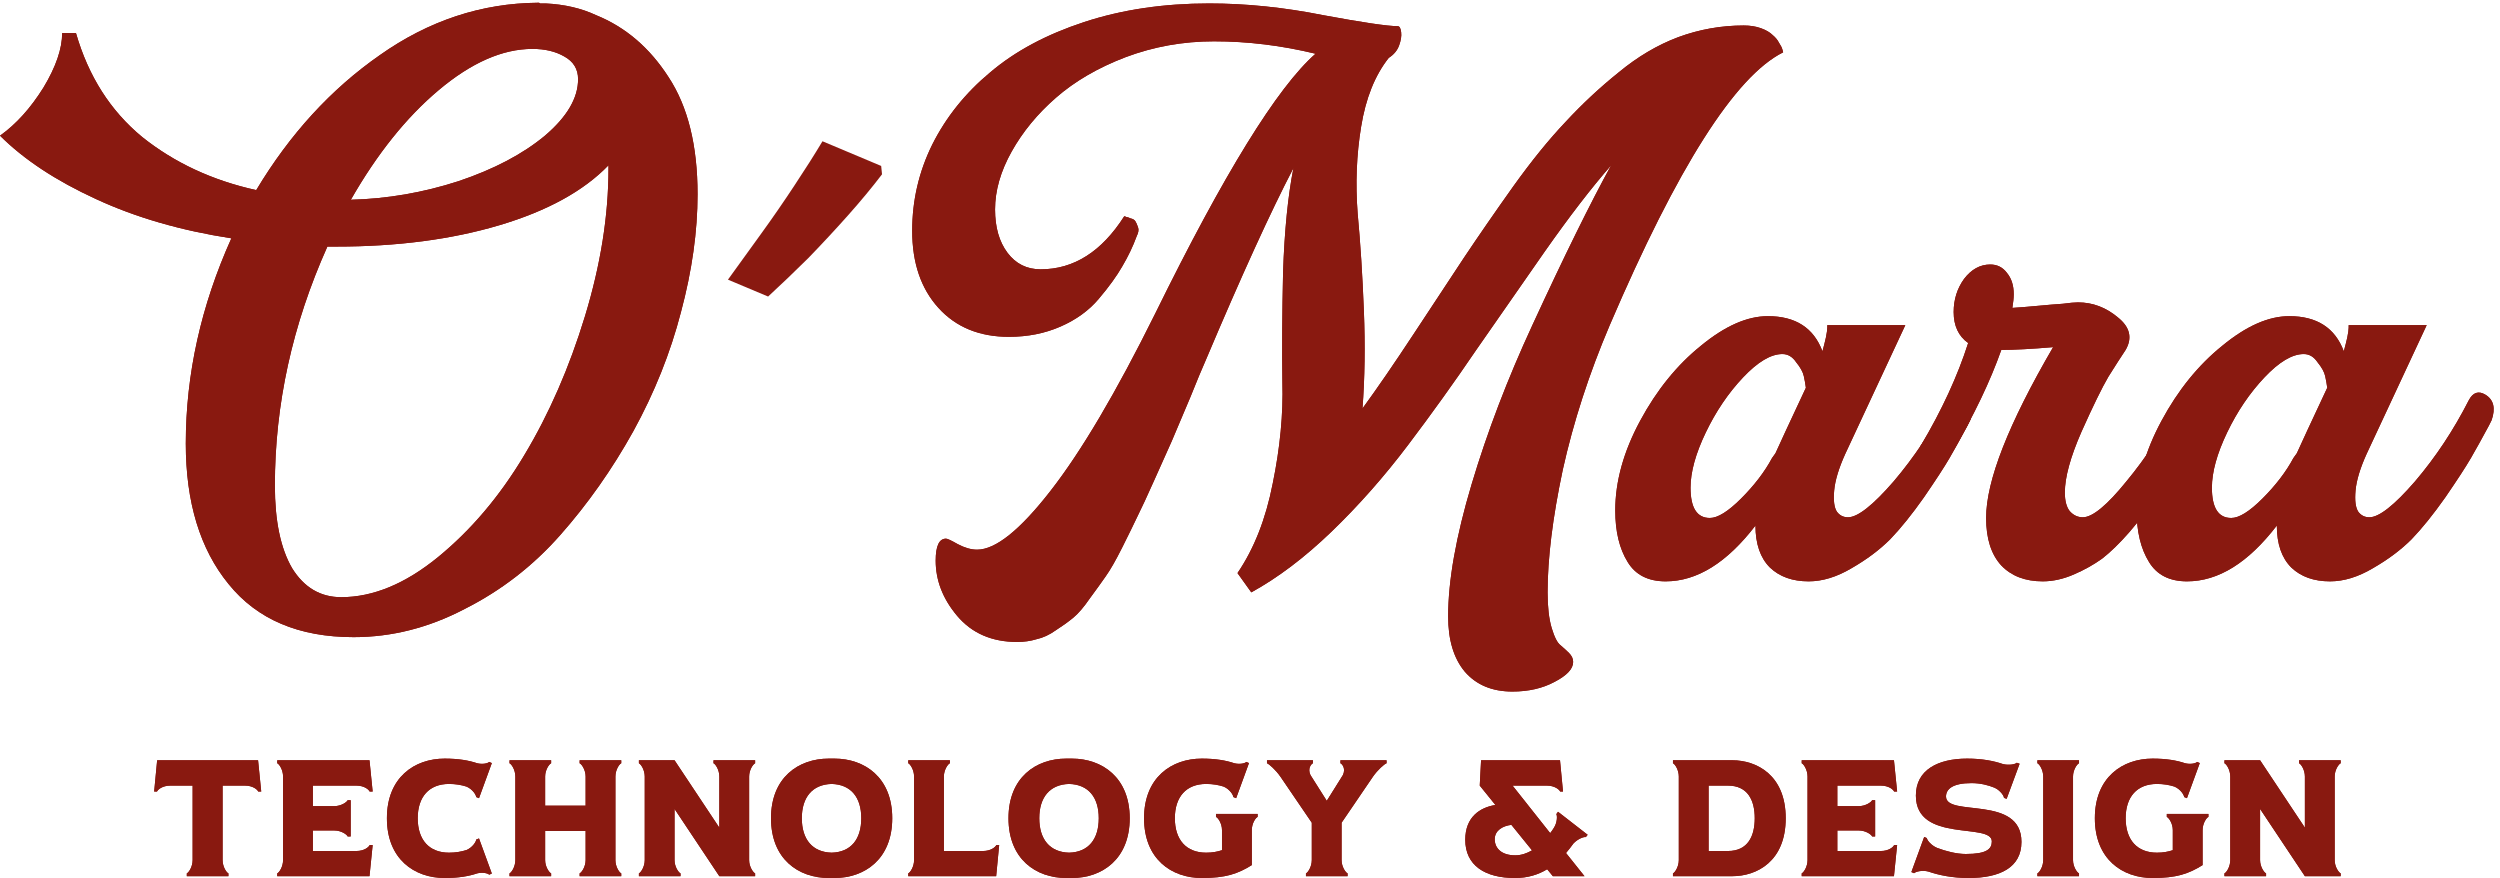 <svg width="373" height="131" viewBox="0 0 373 131" fill="none" xmlns="http://www.w3.org/2000/svg">
<path d="M38.504 113.431L38.976 118.101H38.529C38.405 117.805 37.734 117.212 36.541 117.212H33.212V128.331C33.212 129.319 33.783 130.184 34.081 130.307V130.727H27.87V130.307C28.168 130.184 28.739 129.319 28.739 128.331V117.212H25.41C24.242 117.212 23.547 117.805 23.422 118.101H23L23.447 113.431H38.504Z" fill="#891910"/>
<path d="M38.504 113.431L38.976 118.101H38.529C38.405 117.805 37.734 117.212 36.541 117.212H33.212V128.331C33.212 129.319 33.783 130.184 34.081 130.307V130.727H27.87V130.307C28.168 130.184 28.739 129.319 28.739 128.331V117.212H25.41C24.242 117.212 23.547 117.805 23.422 118.101H23L23.447 113.431H38.504Z" fill="#891910"/>
<path d="M53.166 117.212H46.681V120.275H49.887C50.905 120.275 51.75 119.682 51.874 119.386H52.322V124.797H51.874C51.75 124.501 50.905 123.908 49.887 123.908H46.681V126.972H53.166C54.359 126.972 55.03 126.379 55.154 126.082H55.601L55.129 130.727H41.364V130.307C41.662 130.184 42.234 129.319 42.234 128.331V115.853C42.234 114.864 41.662 113.999 41.364 113.876V113.431H55.129L55.601 118.101H55.154C55.03 117.805 54.359 117.212 53.166 117.212Z" fill="#891910"/>
<path d="M53.166 117.212H46.681V120.275H49.887C50.905 120.275 51.75 119.682 51.874 119.386H52.322V124.797H51.874C51.75 124.501 50.905 123.908 49.887 123.908H46.681V126.972H53.166C54.359 126.972 55.03 126.379 55.154 126.082H55.601L55.129 130.727H41.364V130.307C41.662 130.184 42.234 129.319 42.234 128.331V115.853C42.234 114.864 41.662 113.999 41.364 113.876V113.431H55.129L55.601 118.101H55.154C55.03 117.805 54.359 117.212 53.166 117.212Z" fill="#891910"/>
<path d="M66.995 116.964C64.013 116.964 62.324 118.892 62.324 122.079C62.324 125.291 64.013 127.219 66.995 127.219C67.964 127.219 68.834 127.07 69.604 126.823C70.523 126.428 71.045 125.563 71.045 125.267L71.467 125.094L73.381 130.332L72.983 130.505C72.784 130.283 71.989 130.11 71.194 130.307C69.952 130.727 68.411 130.999 66.349 130.999C61.827 130.999 57.727 128.182 57.727 122.079C57.727 116.001 61.827 113.184 66.349 113.184C68.411 113.184 69.952 113.456 71.194 113.876C71.989 114.074 72.784 113.901 72.983 113.678L73.381 113.851L71.467 119.089L71.045 118.916C71.045 118.62 70.523 117.755 69.604 117.36C68.834 117.113 67.964 116.964 66.995 116.964Z" fill="#891910"/>
<path d="M66.995 116.964C64.013 116.964 62.324 118.892 62.324 122.079C62.324 125.291 64.013 127.219 66.995 127.219C67.964 127.219 68.834 127.07 69.604 126.823C70.523 126.428 71.045 125.563 71.045 125.267L71.467 125.094L73.381 130.332L72.983 130.505C72.784 130.283 71.989 130.11 71.194 130.307C69.952 130.727 68.411 130.999 66.349 130.999C61.827 130.999 57.727 128.182 57.727 122.079C57.727 116.001 61.827 113.184 66.349 113.184C68.411 113.184 69.952 113.456 71.194 113.876C71.989 114.074 72.784 113.901 72.983 113.678L73.381 113.851L71.467 119.089L71.045 118.916C71.045 118.62 70.523 117.755 69.604 117.36C68.834 117.113 67.964 116.964 66.995 116.964Z" fill="#891910"/>
<path d="M86.479 113.431H92.691V113.876C92.393 113.999 91.821 114.864 91.821 115.853V128.331C91.821 129.319 92.393 130.184 92.691 130.307V130.727H86.479V130.307C86.777 130.184 87.374 129.319 87.374 128.331V123.982H81.336V128.331C81.336 129.319 81.932 130.184 82.23 130.307V130.727H76.019V130.307C76.317 130.184 76.888 129.319 76.888 128.331V115.853C76.888 114.864 76.317 113.999 76.019 113.876V113.431H82.23V113.876C81.932 113.999 81.336 114.864 81.336 115.853V120.201H87.374V115.853C87.374 114.864 86.777 113.999 86.479 113.876V113.431Z" fill="#891910"/>
<path d="M86.479 113.431H92.691V113.876C92.393 113.999 91.821 114.864 91.821 115.853V128.331C91.821 129.319 92.393 130.184 92.691 130.307V130.727H86.479V130.307C86.777 130.184 87.374 129.319 87.374 128.331V123.982H81.336V128.331C81.336 129.319 81.932 130.184 82.23 130.307V130.727H76.019V130.307C76.317 130.184 76.888 129.319 76.888 128.331V115.853C76.888 114.864 76.317 113.999 76.019 113.876V113.431H82.23V113.876C81.932 113.999 81.336 114.864 81.336 115.853V120.201H87.374V115.853C87.374 114.864 86.777 113.999 86.479 113.876V113.431Z" fill="#891910"/>
<path d="M106.455 113.431H112.666V113.876C112.368 113.999 111.772 114.864 111.772 115.853V128.331C111.772 129.319 112.368 130.184 112.666 130.307V130.727H107.324L100.641 120.695V128.331C100.641 129.319 101.237 130.184 101.535 130.307V130.727H95.323V130.307C95.622 130.184 96.193 129.319 96.193 128.331V115.853C96.193 114.864 95.622 113.999 95.323 113.876V113.431H100.641L107.324 123.488V115.853C107.324 114.864 106.753 113.999 106.455 113.876V113.431Z" fill="#891910"/>
<path d="M106.455 113.431H112.666V113.876C112.368 113.999 111.772 114.864 111.772 115.853V128.331C111.772 129.319 112.368 130.184 112.666 130.307V130.727H107.324L100.641 120.695V128.331C100.641 129.319 101.237 130.184 101.535 130.307V130.727H95.323V130.307C95.622 130.184 96.193 129.319 96.193 128.331V115.853C96.193 114.864 95.622 113.999 95.323 113.876V113.431H100.641L107.324 123.488V115.853C107.324 114.864 106.753 113.999 106.455 113.876V113.431Z" fill="#891910"/>
<path d="M124.502 113.184C128.999 113.184 133.123 116.001 133.123 122.079C133.123 128.182 128.999 130.999 124.502 130.999H123.657C119.135 130.999 115.035 128.182 115.035 122.079C115.035 116.001 119.135 113.184 123.657 113.184H124.502ZM124.079 127.219C126.961 127.145 128.502 125.217 128.502 122.079C128.502 118.966 126.961 117.039 124.079 116.964C121.197 117.039 119.632 118.966 119.632 122.079C119.632 125.217 121.197 127.145 124.079 127.219Z" fill="#891910"/>
<path d="M124.502 113.184C128.999 113.184 133.123 116.001 133.123 122.079C133.123 128.182 128.999 130.999 124.502 130.999H123.657C119.135 130.999 115.035 128.182 115.035 122.079C115.035 116.001 119.135 113.184 123.657 113.184H124.502ZM124.079 127.219C126.961 127.145 128.502 125.217 128.502 122.079C128.502 118.966 126.961 117.039 124.079 116.964C121.197 117.039 119.632 118.966 119.632 122.079C119.632 125.217 121.197 127.145 124.079 127.219Z" fill="#891910"/>
<path d="M146.666 126.972C147.834 126.972 148.53 126.379 148.654 126.082H149.077L148.629 130.727H135.51V130.307C135.808 130.184 136.38 129.319 136.38 128.331V115.853C136.38 114.864 135.808 113.999 135.51 113.876V113.431H141.722V113.876C141.424 113.999 140.827 114.864 140.827 115.853V126.972H146.666Z" fill="#891910"/>
<path d="M146.666 126.972C147.834 126.972 148.53 126.379 148.654 126.082H149.077L148.629 130.727H135.51V130.307C135.808 130.184 136.38 129.319 136.38 128.331V115.853C136.38 114.864 135.808 113.999 135.51 113.876V113.431H141.722V113.876C141.424 113.999 140.827 114.864 140.827 115.853V126.972H146.666Z" fill="#891910"/>
<path d="M159.932 113.184C164.43 113.184 168.554 116.001 168.554 122.079C168.554 128.182 164.43 130.999 159.932 130.999H159.088C154.566 130.999 150.466 128.182 150.466 122.079C150.466 116.001 154.566 113.184 159.088 113.184H159.932ZM159.51 127.219C162.392 127.145 163.933 125.217 163.933 122.079C163.933 118.966 162.392 117.039 159.51 116.964C156.628 117.039 155.062 118.966 155.062 122.079C155.062 125.217 156.628 127.145 159.51 127.219Z" fill="#891910"/>
<path d="M159.932 113.184C164.43 113.184 168.554 116.001 168.554 122.079C168.554 128.182 164.43 130.999 159.932 130.999H159.088C154.566 130.999 150.466 128.182 150.466 122.079C150.466 116.001 154.566 113.184 159.088 113.184H159.932ZM159.51 127.219C162.392 127.145 163.933 125.217 163.933 122.079C163.933 118.966 162.392 117.039 159.51 116.964C156.628 117.039 155.062 118.966 155.062 122.079C155.062 125.217 156.628 127.145 159.51 127.219Z" fill="#891910"/>
<path d="M187.638 121.437V121.882C187.34 122.005 186.769 122.845 186.769 123.858V129.072C184.681 130.381 182.843 130.999 179.314 130.999C174.792 130.999 170.693 128.182 170.693 122.079C170.693 116.001 174.792 113.184 179.314 113.184C181.377 113.184 182.917 113.456 184.16 113.876C184.955 114.074 185.75 113.901 185.949 113.678L186.346 113.851L184.433 119.089L184.011 118.916C184.011 118.62 183.489 117.755 182.569 117.36C181.799 117.113 180.93 116.964 179.96 116.964C176.979 116.964 175.289 118.892 175.289 122.079C175.289 125.291 176.979 127.219 179.96 127.219C180.905 127.219 181.65 127.07 182.321 126.848V123.858C182.321 122.845 181.725 122.005 181.426 121.882V121.437H187.638Z" fill="#891910"/>
<path d="M187.638 121.437V121.882C187.34 122.005 186.769 122.845 186.769 123.858V129.072C184.681 130.381 182.843 130.999 179.314 130.999C174.792 130.999 170.693 128.182 170.693 122.079C170.693 116.001 174.792 113.184 179.314 113.184C181.377 113.184 182.917 113.456 184.16 113.876C184.955 114.074 185.75 113.901 185.949 113.678L186.346 113.851L184.433 119.089L184.011 118.916C184.011 118.62 183.489 117.755 182.569 117.36C181.799 117.113 180.93 116.964 179.96 116.964C176.979 116.964 175.289 118.892 175.289 122.079C175.289 125.291 176.979 127.219 179.96 127.219C180.905 127.219 181.65 127.07 182.321 126.848V123.858C182.321 122.845 181.725 122.005 181.426 121.882V121.437H187.638Z" fill="#891910"/>
<path d="M199.991 113.431H206.874V113.876C206.526 113.999 205.532 114.889 204.861 115.853L200.165 122.746V128.331C200.165 129.319 200.761 130.184 201.059 130.307V130.727H194.848V130.307C195.146 130.184 195.717 129.319 195.717 128.331V122.746L191.021 115.853C190.351 114.889 189.357 113.999 189.034 113.876V113.431H195.891V113.876C195.618 113.999 195.071 114.667 195.519 115.63L197.954 119.485L200.364 115.63C200.811 114.667 200.264 113.999 199.991 113.876V113.431Z" fill="#891910"/>
<path d="M199.991 113.431H206.874V113.876C206.526 113.999 205.532 114.889 204.861 115.853L200.165 122.746V128.331C200.165 129.319 200.761 130.184 201.059 130.307V130.727H194.848V130.307C195.146 130.184 195.717 129.319 195.717 128.331V122.746L191.021 115.853C190.351 114.889 189.357 113.999 189.034 113.876V113.431H195.891V113.876C195.618 113.999 195.071 114.667 195.519 115.63L197.954 119.485L200.364 115.63C200.811 114.667 200.264 113.999 199.991 113.876V113.431Z" fill="#891910"/>
<path d="M232.207 121.461L232.456 121.116L236.878 124.55L236.605 124.896C236.307 124.822 235.437 125.143 234.766 125.835C234.443 126.28 234.071 126.774 233.648 127.268L236.406 130.727H231.685L230.84 129.69C229.548 130.48 227.958 130.999 226.045 130.999C221.548 130.999 218.616 129.121 218.616 125.291C218.616 121.906 220.802 120.473 223.113 120.102L220.778 117.212L220.976 113.431H232.754L233.201 118.101H232.779C232.654 117.805 231.959 117.212 230.791 117.212H225.672L231.288 124.303C231.487 124.056 231.66 123.809 231.809 123.562C232.356 122.746 232.356 121.733 232.207 121.461ZM226.07 127.614C226.989 127.614 227.809 127.317 228.579 126.873L225.498 123.068C224.231 123.216 223.014 123.883 223.014 125.217C223.014 126.502 223.958 127.614 226.07 127.614Z" fill="#891910"/>
<path d="M232.207 121.461L232.456 121.116L236.878 124.55L236.605 124.896C236.307 124.822 235.437 125.143 234.766 125.835C234.443 126.28 234.071 126.774 233.648 127.268L236.406 130.727H231.685L230.84 129.69C229.548 130.48 227.958 130.999 226.045 130.999C221.548 130.999 218.616 129.121 218.616 125.291C218.616 121.906 220.802 120.473 223.113 120.102L220.778 117.212L220.976 113.431H232.754L233.201 118.101H232.779C232.654 117.805 231.959 117.212 230.791 117.212H225.672L231.288 124.303C231.487 124.056 231.66 123.809 231.809 123.562C232.356 122.746 232.356 121.733 232.207 121.461ZM226.07 127.614C226.989 127.614 227.809 127.317 228.579 126.873L225.498 123.068C224.231 123.216 223.014 123.883 223.014 125.217C223.014 126.502 223.958 127.614 226.07 127.614Z" fill="#891910"/>
<path d="M258.452 113.431C262.104 113.431 266.428 115.655 266.428 122.079C266.428 128.528 262.104 130.727 258.452 130.727H249.606V130.307C249.905 130.184 250.476 129.319 250.476 128.331V115.853C250.476 114.864 249.905 113.999 249.606 113.876V113.431H258.452ZM257.806 126.972C260.787 126.972 261.806 124.748 261.806 122.079C261.806 119.435 260.787 117.212 257.806 117.212H254.924V126.972H257.806Z" fill="#891910"/>
<path d="M258.452 113.431C262.104 113.431 266.428 115.655 266.428 122.079C266.428 128.528 262.104 130.727 258.452 130.727H249.606V130.307C249.905 130.184 250.476 129.319 250.476 128.331V115.853C250.476 114.864 249.905 113.999 249.606 113.876V113.431H258.452ZM257.806 126.972C260.787 126.972 261.806 124.748 261.806 122.079C261.806 119.435 260.787 117.212 257.806 117.212H254.924V126.972H257.806Z" fill="#891910"/>
<path d="M280.616 117.212H274.131V120.275H277.337C278.355 120.275 279.2 119.682 279.324 119.386H279.772V124.797H279.324C279.2 124.501 278.355 123.908 277.337 123.908H274.131V126.972H280.616C281.809 126.972 282.48 126.379 282.604 126.082H283.051L282.579 130.727H268.814V130.307C269.112 130.184 269.684 129.319 269.684 128.331V115.853C269.684 114.864 269.112 113.999 268.814 113.876V113.431H282.579L283.051 118.101H282.604C282.48 117.805 281.809 117.212 280.616 117.212Z" fill="#891910"/>
<path d="M280.616 117.212H274.131V120.275H277.337C278.355 120.275 279.2 119.682 279.324 119.386H279.772V124.797H279.324C279.2 124.501 278.355 123.908 277.337 123.908H274.131V126.972H280.616C281.809 126.972 282.48 126.379 282.604 126.082H283.051L282.579 130.727H268.814V130.307C269.112 130.184 269.684 129.319 269.684 128.331V115.853C269.684 114.864 269.112 113.999 268.814 113.876V113.431H282.579L283.051 118.101H282.604C282.48 117.805 281.809 117.212 280.616 117.212Z" fill="#891910"/>
<path d="M290.345 118.842C290.345 121.956 301.601 118.546 301.601 125.613C301.601 129.442 298.371 130.999 293.7 130.999C291.339 130.999 289.277 130.579 287.711 130.035C286.767 129.788 285.798 130.06 285.575 130.283L285.177 130.11L287.09 124.871L287.488 125.044C287.513 125.341 288.084 126.107 289.004 126.502C290.296 126.996 291.911 127.416 293.302 127.416C296.458 127.416 297.178 126.65 297.178 125.538C297.178 122.672 285.848 125.835 285.848 118.694C285.848 114.864 289.153 113.184 293.501 113.184C295.737 113.184 297.476 113.53 298.843 113.999C299.762 114.222 300.706 114.024 300.905 113.802L301.327 113.95L299.389 119.188L298.992 119.04C298.992 118.743 298.47 117.953 297.6 117.533C296.631 117.137 295.464 116.841 294.147 116.841C291.339 116.841 290.345 117.73 290.345 118.842Z" fill="#891910"/>
<path d="M290.345 118.842C290.345 121.956 301.601 118.546 301.601 125.613C301.601 129.442 298.371 130.999 293.7 130.999C291.339 130.999 289.277 130.579 287.711 130.035C286.767 129.788 285.798 130.06 285.575 130.283L285.177 130.11L287.09 124.871L287.488 125.044C287.513 125.341 288.084 126.107 289.004 126.502C290.296 126.996 291.911 127.416 293.302 127.416C296.458 127.416 297.178 126.65 297.178 125.538C297.178 122.672 285.848 125.835 285.848 118.694C285.848 114.864 289.153 113.184 293.501 113.184C295.737 113.184 297.476 113.53 298.843 113.999C299.762 114.222 300.706 114.024 300.905 113.802L301.327 113.95L299.389 119.188L298.992 119.04C298.992 118.743 298.47 117.953 297.6 117.533C296.631 117.137 295.464 116.841 294.147 116.841C291.339 116.841 290.345 117.73 290.345 118.842Z" fill="#891910"/>
<path d="M303.978 113.431H310.19V113.876C309.892 113.999 309.295 114.864 309.295 115.853V128.331C309.295 129.319 309.892 130.184 310.19 130.307V130.727H303.978V130.307C304.276 130.184 304.848 129.319 304.848 128.331V115.853C304.848 114.864 304.276 113.999 303.978 113.876V113.431Z" fill="#891910"/>
<path d="M303.978 113.431H310.19V113.876C309.892 113.999 309.295 114.864 309.295 115.853V128.331C309.295 129.319 309.892 130.184 310.19 130.307V130.727H303.978V130.307C304.276 130.184 304.848 129.319 304.848 128.331V115.853C304.848 114.864 304.276 113.999 303.978 113.876V113.431Z" fill="#891910"/>
<path d="M329.498 121.437V121.882C329.2 122.005 328.628 122.845 328.628 123.858V129.072C326.541 130.381 324.702 130.999 321.174 130.999C316.652 130.999 312.552 128.182 312.552 122.079C312.552 116.001 316.652 113.184 321.174 113.184C323.236 113.184 324.777 113.456 326.019 113.876C326.814 114.074 327.609 113.901 327.808 113.678L328.206 113.851L326.293 119.089L325.87 118.916C325.87 118.62 325.348 117.755 324.429 117.36C323.659 117.113 322.789 116.964 321.82 116.964C318.838 116.964 317.149 118.892 317.149 122.079C317.149 125.291 318.838 127.219 321.82 127.219C322.764 127.219 323.51 127.07 324.181 126.848V123.858C324.181 122.845 323.584 122.005 323.286 121.882V121.437H329.498Z" fill="#891910"/>
<path d="M329.498 121.437V121.882C329.2 122.005 328.628 122.845 328.628 123.858V129.072C326.541 130.381 324.702 130.999 321.174 130.999C316.652 130.999 312.552 128.182 312.552 122.079C312.552 116.001 316.652 113.184 321.174 113.184C323.236 113.184 324.777 113.456 326.019 113.876C326.814 114.074 327.609 113.901 327.808 113.678L328.206 113.851L326.293 119.089L325.87 118.916C325.87 118.62 325.348 117.755 324.429 117.36C323.659 117.113 322.789 116.964 321.82 116.964C318.838 116.964 317.149 118.892 317.149 122.079C317.149 125.291 318.838 127.219 321.82 127.219C322.764 127.219 323.51 127.07 324.181 126.848V123.858C324.181 122.845 323.584 122.005 323.286 121.882V121.437H329.498Z" fill="#891910"/>
<path d="M343.018 113.431H349.23V113.876C348.932 113.999 348.336 114.864 348.336 115.853V128.331C348.336 129.319 348.932 130.184 349.23 130.307V130.727H343.888L337.204 120.695V128.331C337.204 129.319 337.801 130.184 338.099 130.307V130.727H331.887V130.307C332.185 130.184 332.757 129.319 332.757 128.331V115.853C332.757 114.864 332.185 113.999 331.887 113.876V113.431H337.204L343.888 123.488V115.853C343.888 114.864 343.317 113.999 343.018 113.876V113.431Z" fill="#891910"/>
<path d="M343.018 113.431H349.23V113.876C348.932 113.999 348.336 114.864 348.336 115.853V128.331C348.336 129.319 348.932 130.184 349.23 130.307V130.727H343.888L337.204 120.695V128.331C337.204 129.319 337.801 130.184 338.099 130.307V130.727H331.887V130.307C332.185 130.184 332.757 129.319 332.757 128.331V115.853C332.757 114.864 332.185 113.999 331.887 113.876V113.431H337.204L343.888 123.488V115.853C343.888 114.864 343.317 113.999 343.018 113.876V113.431Z" fill="#891910"/>
<path d="M88.929 2.26C93.325 4.041 96.932 7.124 99.749 11.509C102.634 15.894 104.077 21.718 104.077 28.98C104.077 34.529 103.252 40.387 101.603 46.553C100.023 52.651 97.653 58.577 94.493 64.332C91.333 70.019 87.692 75.191 83.57 79.85C79.517 84.44 74.777 88.106 69.35 90.846C63.992 93.655 58.462 95.06 52.76 95.06C44.585 95.06 38.367 92.422 34.108 87.147C29.849 81.94 27.719 74.951 27.719 66.182C27.719 55.837 29.986 45.628 34.52 35.557C26.964 34.392 20.231 32.44 14.323 29.699C8.347 26.959 3.572 23.807 0 20.244C2.404 18.532 4.568 16.134 6.492 13.051C8.347 9.968 9.274 7.261 9.274 4.932H11.335C13.19 11.372 16.487 16.545 21.227 20.45C26.036 24.287 31.704 26.924 38.23 28.363C43.245 20.005 49.393 13.29 56.675 8.221C63.957 3.082 71.823 0.479 80.273 0.41H80.376C80.445 0.41 80.513 0.444 80.582 0.513C80.651 0.513 80.685 0.513 80.685 0.513C80.96 0.513 81.132 0.513 81.2 0.513C81.269 0.513 81.338 0.513 81.406 0.513C84.223 0.65 86.731 1.232 88.929 2.26ZM79.448 7.296C74.983 7.296 70.312 9.351 65.434 13.462C60.626 17.504 56.263 22.951 52.347 29.802C57.775 29.665 63.133 28.74 68.423 27.027C73.712 25.246 78.006 22.985 81.303 20.244C84.601 17.435 86.25 14.626 86.25 11.817C86.25 10.31 85.563 9.18 84.189 8.426C82.883 7.672 81.303 7.296 79.448 7.296ZM50.905 89.099C55.645 89.099 60.454 87.112 65.331 83.139C70.277 79.096 74.571 74.026 78.212 67.929C81.922 61.763 84.944 54.843 87.28 47.17C89.616 39.496 90.784 32.166 90.784 25.177C90.784 25.109 90.784 25.04 90.784 24.972C90.784 24.835 90.784 24.732 90.784 24.663C87.074 28.5 81.647 31.48 74.502 33.604C67.358 35.728 59.252 36.79 50.183 36.79C49.977 36.79 49.531 36.79 48.844 36.79C43.623 48.437 41.012 60.324 41.012 72.451C41.012 77.726 41.871 81.837 43.589 84.783C45.375 87.66 47.813 89.099 50.905 89.099Z" fill="#891910"/>
<path d="M88.929 2.26C93.325 4.041 96.932 7.124 99.749 11.509C102.634 15.894 104.077 21.718 104.077 28.98C104.077 34.529 103.252 40.387 101.603 46.553C100.023 52.651 97.653 58.577 94.493 64.332C91.333 70.019 87.692 75.191 83.57 79.85C79.517 84.44 74.777 88.106 69.35 90.846C63.992 93.655 58.462 95.06 52.76 95.06C44.585 95.06 38.367 92.422 34.108 87.147C29.849 81.94 27.719 74.951 27.719 66.182C27.719 55.837 29.986 45.628 34.52 35.557C26.964 34.392 20.231 32.44 14.323 29.699C8.347 26.959 3.572 23.807 0 20.244C2.404 18.532 4.568 16.134 6.492 13.051C8.347 9.968 9.274 7.261 9.274 4.932H11.335C13.19 11.372 16.487 16.545 21.227 20.45C26.036 24.287 31.704 26.924 38.23 28.363C43.245 20.005 49.393 13.29 56.675 8.221C63.957 3.082 71.823 0.479 80.273 0.41H80.376C80.445 0.41 80.513 0.444 80.582 0.513C80.651 0.513 80.685 0.513 80.685 0.513C80.96 0.513 81.132 0.513 81.2 0.513C81.269 0.513 81.338 0.513 81.406 0.513C84.223 0.65 86.731 1.232 88.929 2.26ZM79.448 7.296C74.983 7.296 70.312 9.351 65.434 13.462C60.626 17.504 56.263 22.951 52.347 29.802C57.775 29.665 63.133 28.74 68.423 27.027C73.712 25.246 78.006 22.985 81.303 20.244C84.601 17.435 86.25 14.626 86.25 11.817C86.25 10.31 85.563 9.18 84.189 8.426C82.883 7.672 81.303 7.296 79.448 7.296ZM50.905 89.099C55.645 89.099 60.454 87.112 65.331 83.139C70.277 79.096 74.571 74.026 78.212 67.929C81.922 61.763 84.944 54.843 87.28 47.17C89.616 39.496 90.784 32.166 90.784 25.177C90.784 25.109 90.784 25.04 90.784 24.972C90.784 24.835 90.784 24.732 90.784 24.663C87.074 28.5 81.647 31.48 74.502 33.604C67.358 35.728 59.252 36.79 50.183 36.79C49.977 36.79 49.531 36.79 48.844 36.79C43.623 48.437 41.012 60.324 41.012 72.451C41.012 77.726 41.871 81.837 43.589 84.783C45.375 87.66 47.813 89.099 50.905 89.099Z" fill="#891910"/>
<path d="M260.166 3.802C261.128 3.802 261.987 3.939 262.743 4.213C263.498 4.488 264.082 4.83 264.494 5.241C264.906 5.584 265.216 5.961 265.422 6.372C265.697 6.783 265.868 7.125 265.937 7.399C266.006 7.605 266.04 7.742 266.04 7.81C258.895 11.373 250.274 24.938 240.175 48.507C237.084 55.769 234.748 62.963 233.168 70.088C231.657 77.213 230.901 83.311 230.901 88.381C230.901 90.573 231.107 92.355 231.52 93.725C231.932 95.095 232.378 95.951 232.859 96.294C233.34 96.705 233.752 97.082 234.096 97.424C234.508 97.835 234.714 98.281 234.714 98.76C234.714 99.788 233.787 100.781 231.932 101.741C230.146 102.7 228.05 103.179 225.646 103.179C222.623 103.179 220.253 102.186 218.536 100.199C216.887 98.212 216.063 95.472 216.063 91.978C216.063 86.634 217.231 80.056 219.566 72.246C221.902 64.436 224.925 56.523 228.634 48.507C233.374 38.23 237.29 30.282 240.382 24.664C237.496 27.953 234.199 32.235 230.489 37.51C226.848 42.717 223.413 47.65 220.184 52.309C217.024 56.968 213.658 61.661 210.086 66.388C206.514 71.116 202.701 75.432 198.648 79.337C194.663 83.174 190.679 86.188 186.694 88.381C185.321 86.462 184.634 85.503 184.634 85.503C187.107 81.872 188.858 77.419 189.889 72.143C190.988 66.799 191.469 61.764 191.332 57.036C191.263 52.241 191.297 46.76 191.435 40.593C191.641 34.427 192.156 29.255 192.98 25.076C189.614 31.516 185.252 41.073 179.893 53.748C179.344 54.981 178.588 56.797 177.626 59.194C176.39 62.141 175.462 64.333 174.844 65.772C174.226 67.142 173.367 69.06 172.268 71.527C171.169 73.993 170.31 75.843 169.692 77.076C169.142 78.241 168.387 79.782 167.425 81.701C166.463 83.619 165.639 85.058 164.952 86.017C164.334 86.908 163.543 88.004 162.582 89.306C161.689 90.607 160.864 91.567 160.109 92.183C159.353 92.8 158.494 93.416 157.532 94.033C156.571 94.718 155.609 95.163 154.647 95.369C153.754 95.643 152.792 95.78 151.762 95.78C147.984 95.78 144.995 94.478 142.797 91.875C140.667 89.34 139.602 86.599 139.602 83.653C139.602 81.461 140.118 80.365 141.148 80.365C141.354 80.365 141.938 80.639 142.9 81.187C143.93 81.735 144.892 82.009 145.785 82.009C148.533 82.009 152.174 79.097 156.708 73.274C161.311 67.382 166.532 58.544 172.371 46.76C182.607 25.932 190.576 13.017 196.278 8.016C191.194 6.783 186.145 6.166 181.13 6.166C176.527 6.166 172.131 6.954 167.94 8.53C163.818 10.106 160.349 12.127 157.532 14.593C154.785 16.991 152.586 19.663 150.938 22.609C149.289 25.555 148.464 28.433 148.464 31.242C148.464 33.913 149.083 36.072 150.319 37.716C151.556 39.36 153.205 40.182 155.265 40.182C160.212 40.182 164.368 37.545 167.734 32.269C167.803 32.269 167.906 32.303 168.043 32.372C168.181 32.372 168.387 32.441 168.661 32.578C169.005 32.646 169.245 32.783 169.383 32.989C169.52 33.194 169.658 33.502 169.795 33.913C169.932 34.256 169.864 34.701 169.589 35.249C169.039 36.757 168.318 38.264 167.425 39.771C166.6 41.21 165.433 42.82 163.921 44.601C162.479 46.314 160.589 47.684 158.254 48.712C155.918 49.74 153.342 50.254 150.525 50.254C146.129 50.254 142.625 48.815 140.015 45.937C137.404 43.06 136.099 39.223 136.099 34.427C136.099 29.906 137.095 25.624 139.087 21.581C141.148 17.471 144.033 13.874 147.743 10.791C151.453 7.639 156.124 5.138 161.757 3.289C167.391 1.439 173.608 0.514 180.409 0.514C185.904 0.514 191.572 1.096 197.411 2.261C203.319 3.357 207.029 3.905 208.54 3.905C208.815 3.905 208.987 4.214 209.056 4.83C209.124 5.378 209.021 6.029 208.746 6.783C208.472 7.536 207.956 8.153 207.201 8.633C205.14 11.236 203.766 14.662 203.079 18.909C202.392 23.089 202.22 27.405 202.564 31.858C202.976 36.243 203.285 41.073 203.491 46.349C203.697 51.555 203.628 56.42 203.285 60.942C205.483 57.927 208.025 54.227 210.91 49.843C213.796 45.458 216.303 41.655 218.433 38.435C220.631 35.147 223.07 31.618 225.749 27.85C228.497 24.014 231.107 20.794 233.58 18.19C236.054 15.518 238.698 13.052 241.515 10.791C244.332 8.461 247.286 6.714 250.377 5.549C253.537 4.385 256.8 3.802 260.166 3.802Z" fill="#891910"/>
<path d="M260.166 3.802C261.128 3.802 261.987 3.939 262.743 4.213C263.498 4.488 264.082 4.83 264.494 5.241C264.906 5.584 265.216 5.961 265.422 6.372C265.697 6.783 265.868 7.125 265.937 7.399C266.006 7.605 266.04 7.742 266.04 7.81C258.895 11.373 250.274 24.938 240.175 48.507C237.084 55.769 234.748 62.963 233.168 70.088C231.657 77.213 230.901 83.311 230.901 88.381C230.901 90.573 231.107 92.355 231.52 93.725C231.932 95.095 232.378 95.951 232.859 96.294C233.34 96.705 233.752 97.082 234.096 97.424C234.508 97.835 234.714 98.281 234.714 98.76C234.714 99.788 233.787 100.781 231.932 101.741C230.146 102.7 228.05 103.179 225.646 103.179C222.623 103.179 220.253 102.186 218.536 100.199C216.887 98.212 216.063 95.472 216.063 91.978C216.063 86.634 217.231 80.056 219.566 72.246C221.902 64.436 224.925 56.523 228.634 48.507C233.374 38.23 237.29 30.282 240.382 24.664C237.496 27.953 234.199 32.235 230.489 37.51C226.848 42.717 223.413 47.65 220.184 52.309C217.024 56.968 213.658 61.661 210.086 66.388C206.514 71.116 202.701 75.432 198.648 79.337C194.663 83.174 190.679 86.188 186.694 88.381C185.321 86.462 184.634 85.503 184.634 85.503C187.107 81.872 188.858 77.419 189.889 72.143C190.988 66.799 191.469 61.764 191.332 57.036C191.263 52.241 191.297 46.76 191.435 40.593C191.641 34.427 192.156 29.255 192.98 25.076C189.614 31.516 185.252 41.073 179.893 53.748C179.344 54.981 178.588 56.797 177.626 59.194C176.39 62.141 175.462 64.333 174.844 65.772C174.226 67.142 173.367 69.06 172.268 71.527C171.169 73.993 170.31 75.843 169.692 77.076C169.142 78.241 168.387 79.782 167.425 81.701C166.463 83.619 165.639 85.058 164.952 86.017C164.334 86.908 163.543 88.004 162.582 89.306C161.689 90.607 160.864 91.567 160.109 92.183C159.353 92.8 158.494 93.416 157.532 94.033C156.571 94.718 155.609 95.163 154.647 95.369C153.754 95.643 152.792 95.78 151.762 95.78C147.984 95.78 144.995 94.478 142.797 91.875C140.667 89.34 139.602 86.599 139.602 83.653C139.602 81.461 140.118 80.365 141.148 80.365C141.354 80.365 141.938 80.639 142.9 81.187C143.93 81.735 144.892 82.009 145.785 82.009C148.533 82.009 152.174 79.097 156.708 73.274C161.311 67.382 166.532 58.544 172.371 46.76C182.607 25.932 190.576 13.017 196.278 8.016C191.194 6.783 186.145 6.166 181.13 6.166C176.527 6.166 172.131 6.954 167.94 8.53C163.818 10.106 160.349 12.127 157.532 14.593C154.785 16.991 152.586 19.663 150.938 22.609C149.289 25.555 148.464 28.433 148.464 31.242C148.464 33.913 149.083 36.072 150.319 37.716C151.556 39.36 153.205 40.182 155.265 40.182C160.212 40.182 164.368 37.545 167.734 32.269C167.803 32.269 167.906 32.303 168.043 32.372C168.181 32.372 168.387 32.441 168.661 32.578C169.005 32.646 169.245 32.783 169.383 32.989C169.52 33.194 169.658 33.502 169.795 33.913C169.932 34.256 169.864 34.701 169.589 35.249C169.039 36.757 168.318 38.264 167.425 39.771C166.6 41.21 165.433 42.82 163.921 44.601C162.479 46.314 160.589 47.684 158.254 48.712C155.918 49.74 153.342 50.254 150.525 50.254C146.129 50.254 142.625 48.815 140.015 45.937C137.404 43.06 136.099 39.223 136.099 34.427C136.099 29.906 137.095 25.624 139.087 21.581C141.148 17.471 144.033 13.874 147.743 10.791C151.453 7.639 156.124 5.138 161.757 3.289C167.391 1.439 173.608 0.514 180.409 0.514C185.904 0.514 191.572 1.096 197.411 2.261C203.319 3.357 207.029 3.905 208.54 3.905C208.815 3.905 208.987 4.214 209.056 4.83C209.124 5.378 209.021 6.029 208.746 6.783C208.472 7.536 207.956 8.153 207.201 8.633C205.14 11.236 203.766 14.662 203.079 18.909C202.392 23.089 202.22 27.405 202.564 31.858C202.976 36.243 203.285 41.073 203.491 46.349C203.697 51.555 203.628 56.42 203.285 60.942C205.483 57.927 208.025 54.227 210.91 49.843C213.796 45.458 216.303 41.655 218.433 38.435C220.631 35.147 223.07 31.618 225.749 27.85C228.497 24.014 231.107 20.794 233.58 18.19C236.054 15.518 238.698 13.052 241.515 10.791C244.332 8.461 247.286 6.714 250.377 5.549C253.537 4.385 256.8 3.802 260.166 3.802Z" fill="#891910"/>
<path d="M290.561 59.708C291.179 58.544 292.004 58.27 293.034 58.886C294.271 59.64 294.58 60.907 293.961 62.689C293.824 62.963 293.687 63.237 293.549 63.511C292.519 65.429 291.626 67.039 290.87 68.341C290.114 69.643 288.844 71.595 287.057 74.199C285.271 76.734 283.588 78.823 282.008 80.468C280.428 82.043 278.505 83.482 276.238 84.784C274.039 86.086 271.91 86.737 269.849 86.737C267.444 86.737 265.521 86.051 264.078 84.681C262.635 83.242 261.914 81.153 261.914 78.412C257.655 83.962 253.19 86.737 248.518 86.737C245.908 86.737 244.018 85.777 242.851 83.859C241.614 81.872 240.996 79.303 240.996 76.151C240.996 71.835 242.232 67.382 244.705 62.791C247.179 58.201 250.201 54.467 253.773 51.59C257.346 48.644 260.678 47.171 263.769 47.171C267.891 47.171 270.604 48.918 271.91 52.412C272.116 51.658 272.287 50.973 272.425 50.356C272.562 49.671 272.631 49.192 272.631 48.918V48.507H284.275C280.359 56.934 277.371 63.34 275.31 67.724C274.348 69.848 273.799 71.664 273.661 73.171C273.524 74.678 273.661 75.74 274.074 76.357C274.486 76.905 275.035 77.179 275.722 77.179C277.165 77.179 279.432 75.398 282.523 71.835C285.615 68.204 288.294 64.162 290.561 59.708ZM255.113 77.282C256.281 77.282 257.827 76.323 259.75 74.404C261.742 72.417 263.288 70.396 264.387 68.341C264.525 68.135 264.696 67.896 264.902 67.622C265.452 66.388 266.963 63.134 269.436 57.859C269.368 57.31 269.265 56.728 269.127 56.111C268.99 55.495 268.612 54.81 267.994 54.056C267.444 53.234 266.757 52.823 265.933 52.823C264.215 52.823 262.258 53.988 260.059 56.317C257.861 58.646 256.006 61.387 254.495 64.538C252.983 67.69 252.228 70.43 252.228 72.76C252.228 75.775 253.19 77.282 255.113 77.282Z" fill="#891910"/>
<path d="M290.561 59.708C291.179 58.544 292.004 58.27 293.034 58.886C294.271 59.64 294.58 60.907 293.961 62.689C293.824 62.963 293.687 63.237 293.549 63.511C292.519 65.429 291.626 67.039 290.87 68.341C290.114 69.643 288.844 71.595 287.057 74.199C285.271 76.734 283.588 78.823 282.008 80.468C280.428 82.043 278.505 83.482 276.238 84.784C274.039 86.086 271.91 86.737 269.849 86.737C267.444 86.737 265.521 86.051 264.078 84.681C262.635 83.242 261.914 81.153 261.914 78.412C257.655 83.962 253.19 86.737 248.518 86.737C245.908 86.737 244.018 85.777 242.851 83.859C241.614 81.872 240.996 79.303 240.996 76.151C240.996 71.835 242.232 67.382 244.705 62.791C247.179 58.201 250.201 54.467 253.773 51.59C257.346 48.644 260.678 47.171 263.769 47.171C267.891 47.171 270.604 48.918 271.91 52.412C272.116 51.658 272.287 50.973 272.425 50.356C272.562 49.671 272.631 49.192 272.631 48.918V48.507H284.275C280.359 56.934 277.371 63.34 275.31 67.724C274.348 69.848 273.799 71.664 273.661 73.171C273.524 74.678 273.661 75.74 274.074 76.357C274.486 76.905 275.035 77.179 275.722 77.179C277.165 77.179 279.432 75.398 282.523 71.835C285.615 68.204 288.294 64.162 290.561 59.708ZM255.113 77.282C256.281 77.282 257.827 76.323 259.75 74.404C261.742 72.417 263.288 70.396 264.387 68.341C264.525 68.135 264.696 67.896 264.902 67.622C265.452 66.388 266.963 63.134 269.436 57.859C269.368 57.31 269.265 56.728 269.127 56.111C268.99 55.495 268.612 54.81 267.994 54.056C267.444 53.234 266.757 52.823 265.933 52.823C264.215 52.823 262.258 53.988 260.059 56.317C257.861 58.646 256.006 61.387 254.495 64.538C252.983 67.69 252.228 70.43 252.228 72.76C252.228 75.775 253.19 77.282 255.113 77.282Z" fill="#891910"/>
<path d="M325.181 59.708C325.799 58.544 326.624 58.27 327.654 58.886C328.891 59.64 329.2 60.907 328.582 62.689C328.444 62.963 328.307 63.237 328.17 63.511C327.345 65.087 326.761 66.183 326.418 66.799C326.074 67.347 325.284 68.649 324.048 70.705C322.88 72.692 321.884 74.233 321.059 75.329C320.235 76.357 319.101 77.727 317.659 79.44C316.216 81.084 314.877 82.386 313.64 83.345C312.403 84.236 310.995 85.024 309.415 85.709C307.835 86.394 306.289 86.737 304.778 86.737C302.168 86.737 300.107 85.949 298.595 84.373C297.084 82.728 296.328 80.365 296.328 77.282C296.328 71.732 299.66 63.237 306.324 51.795C303.095 52.069 300.519 52.206 298.595 52.206C296.947 56.865 294.542 61.901 291.382 67.313C290.489 68.82 289.252 69.3 287.672 68.752C286.505 68.341 286.127 67.621 286.539 66.594C286.539 66.525 286.573 66.457 286.642 66.388C289.733 61.181 292.069 56.111 293.649 51.179C292.206 50.151 291.485 48.609 291.485 46.554C291.485 44.704 292 43.06 293.031 41.621C294.13 40.182 295.435 39.463 296.947 39.463C297.977 39.463 298.801 39.874 299.42 40.696C300.107 41.518 300.45 42.58 300.45 43.882C300.45 44.43 300.381 45.115 300.244 45.937C301.343 45.869 302.614 45.766 304.057 45.629C305.499 45.492 306.736 45.389 307.766 45.321C308.797 45.184 309.553 45.115 310.033 45.115C312.232 45.115 314.224 45.869 316.01 47.376C317.796 48.815 318.174 50.425 317.144 52.206C316.457 53.234 315.598 54.57 314.567 56.214C313.606 57.859 312.266 60.599 310.549 64.436C308.9 68.204 308.076 71.218 308.076 73.479C308.076 74.713 308.316 75.638 308.797 76.254C309.346 76.871 309.999 77.179 310.755 77.179C312.197 77.179 314.361 75.398 317.247 71.835C320.201 68.272 322.845 64.23 325.181 59.708Z" fill="#891910"/>
<path d="M325.181 59.708C325.799 58.544 326.624 58.27 327.654 58.886C328.891 59.64 329.2 60.907 328.582 62.689C328.444 62.963 328.307 63.237 328.17 63.511C327.345 65.087 326.761 66.183 326.418 66.799C326.074 67.347 325.284 68.649 324.048 70.705C322.88 72.692 321.884 74.233 321.059 75.329C320.235 76.357 319.101 77.727 317.659 79.44C316.216 81.084 314.877 82.386 313.64 83.345C312.403 84.236 310.995 85.024 309.415 85.709C307.835 86.394 306.289 86.737 304.778 86.737C302.168 86.737 300.107 85.949 298.595 84.373C297.084 82.728 296.328 80.365 296.328 77.282C296.328 71.732 299.66 63.237 306.324 51.795C303.095 52.069 300.519 52.206 298.595 52.206C296.947 56.865 294.542 61.901 291.382 67.313C290.489 68.82 289.252 69.3 287.672 68.752C286.505 68.341 286.127 67.621 286.539 66.594C286.539 66.525 286.573 66.457 286.642 66.388C289.733 61.181 292.069 56.111 293.649 51.179C292.206 50.151 291.485 48.609 291.485 46.554C291.485 44.704 292 43.06 293.031 41.621C294.13 40.182 295.435 39.463 296.947 39.463C297.977 39.463 298.801 39.874 299.42 40.696C300.107 41.518 300.45 42.58 300.45 43.882C300.45 44.43 300.381 45.115 300.244 45.937C301.343 45.869 302.614 45.766 304.057 45.629C305.499 45.492 306.736 45.389 307.766 45.321C308.797 45.184 309.553 45.115 310.033 45.115C312.232 45.115 314.224 45.869 316.01 47.376C317.796 48.815 318.174 50.425 317.144 52.206C316.457 53.234 315.598 54.57 314.567 56.214C313.606 57.859 312.266 60.599 310.549 64.436C308.9 68.204 308.076 71.218 308.076 73.479C308.076 74.713 308.316 75.638 308.797 76.254C309.346 76.871 309.999 77.179 310.755 77.179C312.197 77.179 314.361 75.398 317.247 71.835C320.201 68.272 322.845 64.23 325.181 59.708Z" fill="#891910"/>
<path d="M368.349 59.708C368.967 58.544 369.791 58.27 370.822 58.886C372.058 59.64 372.367 60.907 371.749 62.689C371.612 62.963 371.474 63.237 371.337 63.511C370.307 65.429 369.413 67.039 368.658 68.341C367.902 69.643 366.631 71.595 364.845 74.199C363.059 76.734 361.376 78.823 359.796 80.468C358.216 82.043 356.292 83.482 354.025 84.784C351.827 86.086 349.697 86.737 347.636 86.737C345.232 86.737 343.308 86.051 341.866 84.681C340.423 83.242 339.702 81.153 339.702 78.412C335.443 83.962 330.977 86.737 326.306 86.737C323.695 86.737 321.806 85.777 320.638 83.859C319.402 81.872 318.784 79.303 318.784 76.151C318.784 71.835 320.02 67.382 322.493 62.791C324.966 58.201 327.989 54.467 331.561 51.59C335.133 48.644 338.465 47.171 341.557 47.171C345.679 47.171 348.392 48.918 349.697 52.412C349.903 51.658 350.075 50.973 350.213 50.356C350.35 49.671 350.419 49.192 350.419 48.918V48.507H362.063C358.147 56.934 355.159 63.34 353.098 67.724C352.136 69.848 351.586 71.664 351.449 73.171C351.312 74.678 351.449 75.74 351.861 76.357C352.273 76.905 352.823 77.179 353.51 77.179C354.953 77.179 357.22 75.398 360.311 71.835C363.402 68.204 366.082 64.162 368.349 59.708ZM332.901 77.282C334.069 77.282 335.614 76.323 337.538 74.404C339.53 72.417 341.076 70.396 342.175 68.341C342.312 68.135 342.484 67.896 342.69 67.622C343.24 66.388 344.751 63.134 347.224 57.859C347.156 57.31 347.052 56.728 346.915 56.111C346.778 55.495 346.4 54.81 345.782 54.056C345.232 53.234 344.545 52.823 343.721 52.823C342.003 52.823 340.045 53.988 337.847 56.317C335.649 58.646 333.794 61.387 332.283 64.538C330.771 67.69 330.016 70.43 330.016 72.76C330.016 75.775 330.977 77.282 332.901 77.282Z" fill="#891910"/>
<path d="M368.349 59.708C368.967 58.544 369.791 58.27 370.822 58.886C372.058 59.64 372.367 60.907 371.749 62.689C371.612 62.963 371.474 63.237 371.337 63.511C370.307 65.429 369.413 67.039 368.658 68.341C367.902 69.643 366.631 71.595 364.845 74.199C363.059 76.734 361.376 78.823 359.796 80.468C358.216 82.043 356.292 83.482 354.025 84.784C351.827 86.086 349.697 86.737 347.636 86.737C345.232 86.737 343.308 86.051 341.866 84.681C340.423 83.242 339.702 81.153 339.702 78.412C335.443 83.962 330.977 86.737 326.306 86.737C323.695 86.737 321.806 85.777 320.638 83.859C319.402 81.872 318.784 79.303 318.784 76.151C318.784 71.835 320.02 67.382 322.493 62.791C324.966 58.201 327.989 54.467 331.561 51.59C335.133 48.644 338.465 47.171 341.557 47.171C345.679 47.171 348.392 48.918 349.697 52.412C349.903 51.658 350.075 50.973 350.213 50.356C350.35 49.671 350.419 49.192 350.419 48.918V48.507H362.063C358.147 56.934 355.159 63.34 353.098 67.724C352.136 69.848 351.586 71.664 351.449 73.171C351.312 74.678 351.449 75.74 351.861 76.357C352.273 76.905 352.823 77.179 353.51 77.179C354.953 77.179 357.22 75.398 360.311 71.835C363.402 68.204 366.082 64.162 368.349 59.708ZM332.901 77.282C334.069 77.282 335.614 76.323 337.538 74.404C339.53 72.417 341.076 70.396 342.175 68.341C342.312 68.135 342.484 67.896 342.69 67.622C343.24 66.388 344.751 63.134 347.224 57.859C347.156 57.31 347.052 56.728 346.915 56.111C346.778 55.495 346.4 54.81 345.782 54.056C345.232 53.234 344.545 52.823 343.721 52.823C342.003 52.823 340.045 53.988 337.847 56.317C335.649 58.646 333.794 61.387 332.283 64.538C330.771 67.69 330.016 70.43 330.016 72.76C330.016 75.775 330.977 77.282 332.901 77.282Z" fill="#891910"/>
<path d="M131.598 26.006C130.141 27.924 128.452 29.962 126.533 32.12C124.613 34.278 122.632 36.41 120.589 38.517C118.485 40.597 116.49 42.507 114.602 44.244L108.61 41.725C110.145 39.622 111.788 37.348 113.539 34.902C115.265 32.518 116.929 30.108 118.531 27.672C120.108 25.297 121.502 23.099 122.714 21.077L131.471 24.759L131.598 26.006Z" fill="#891910"/>
</svg>
